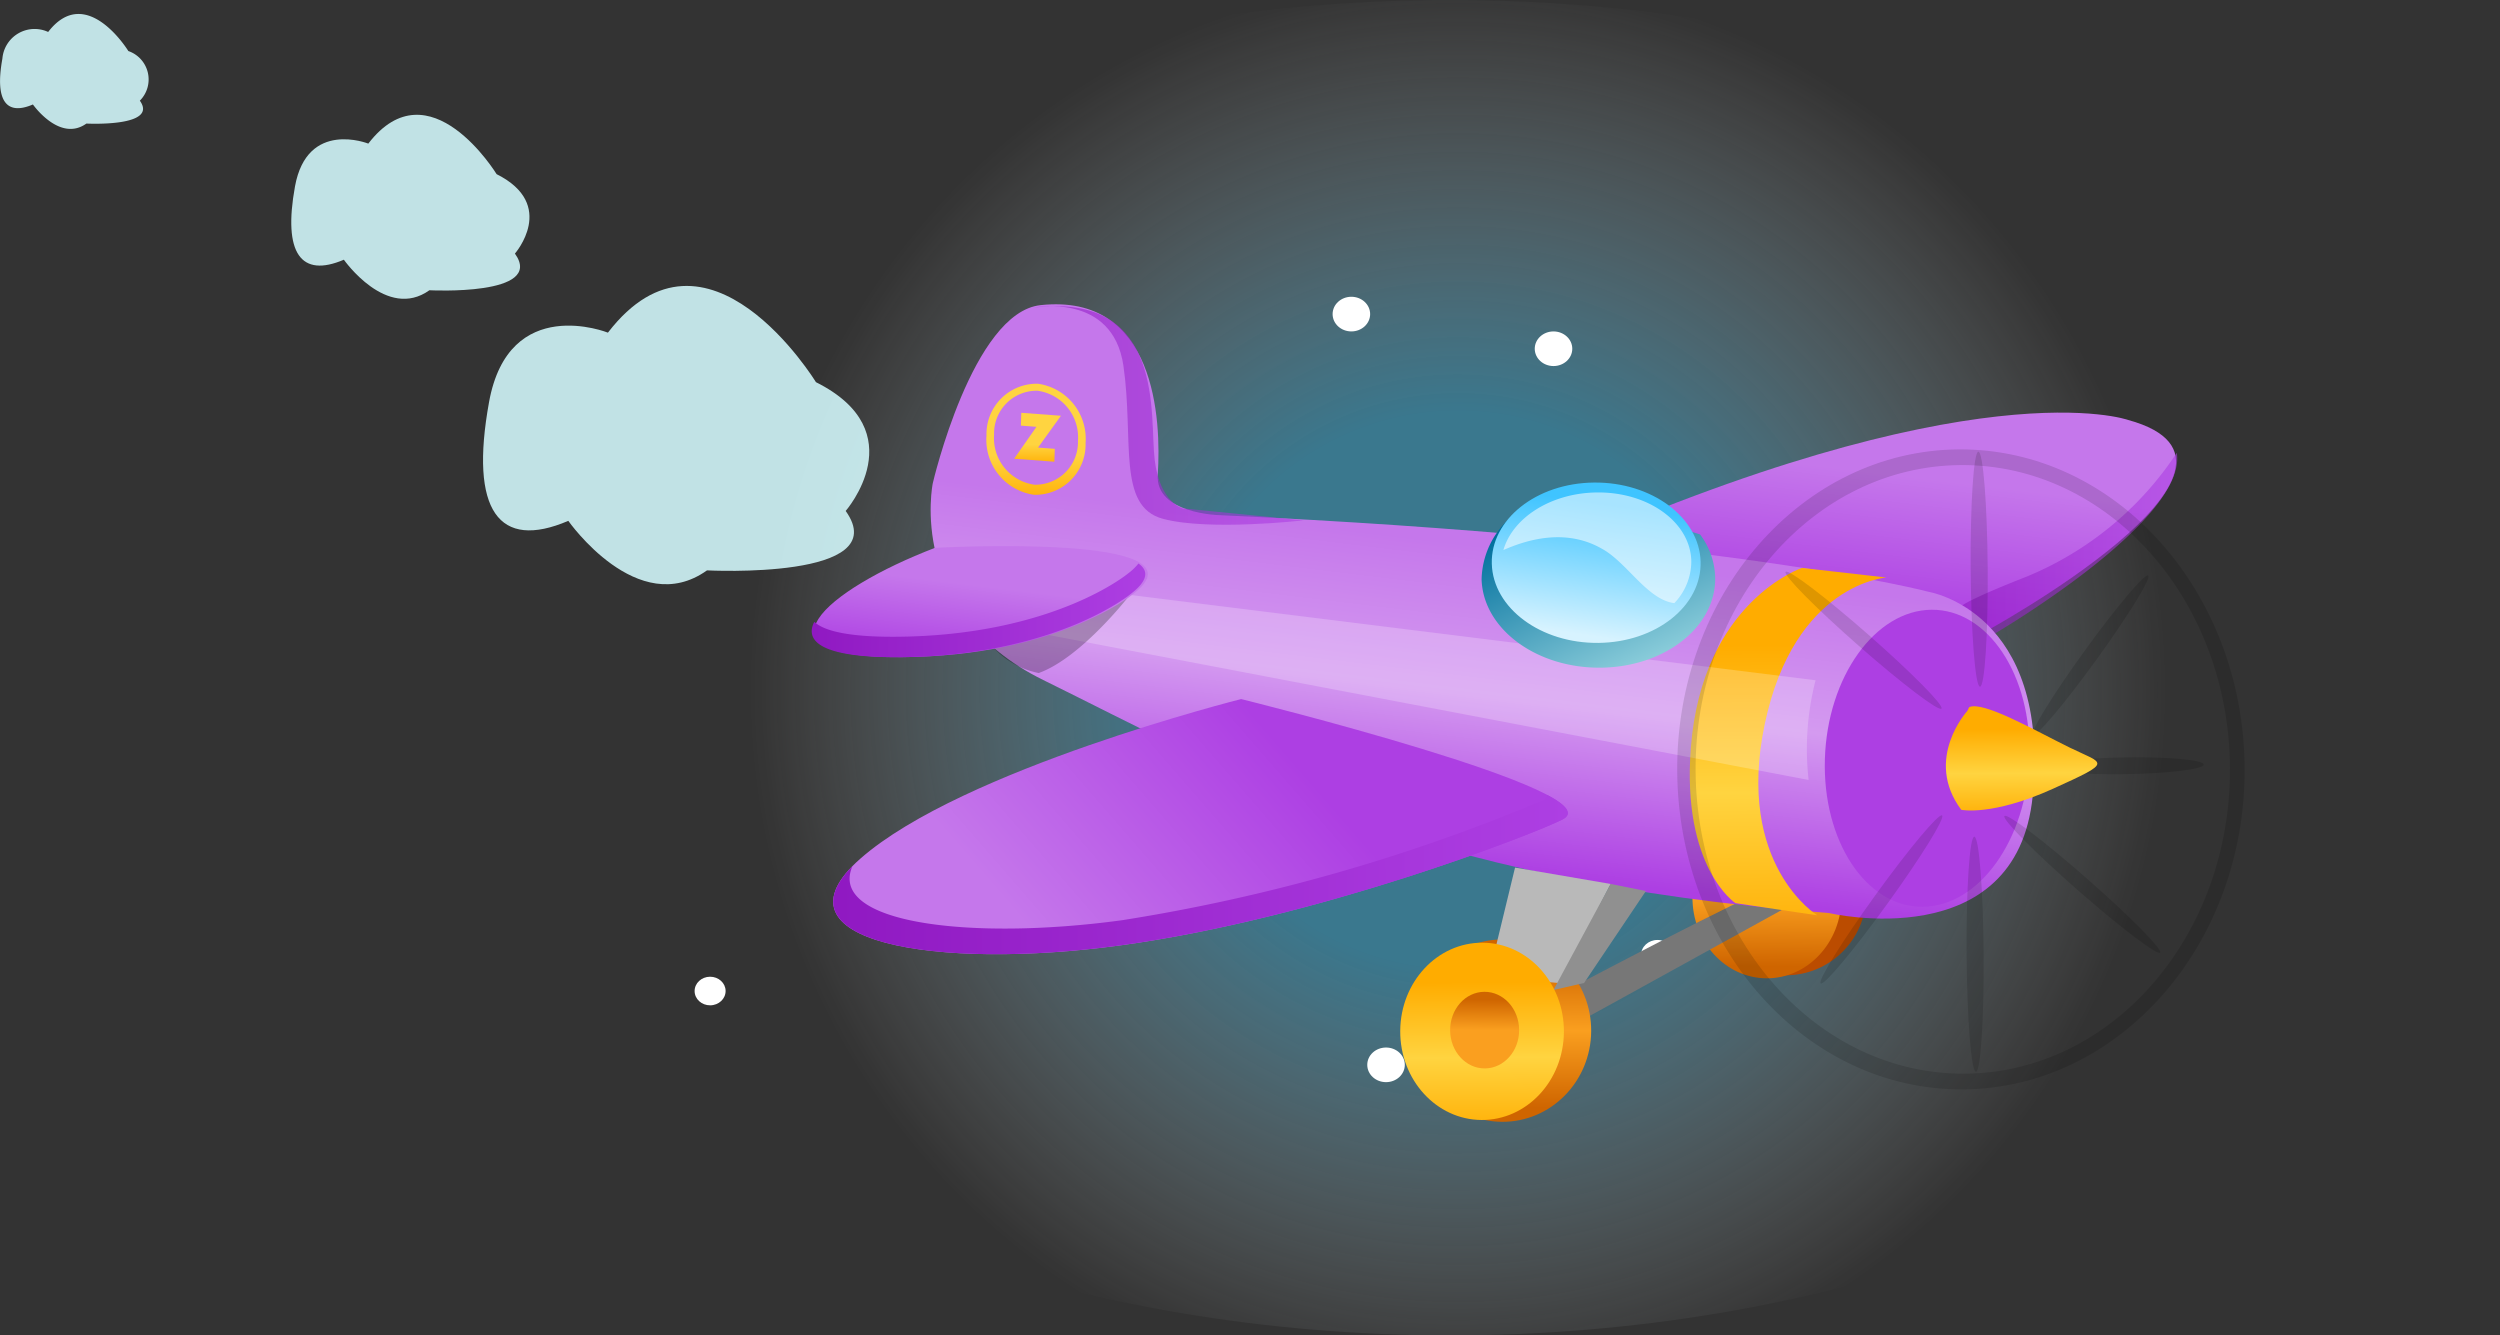 <svg id="Layer_1" data-name="Layer 1" xmlns="http://www.w3.org/2000/svg" xmlns:xlink="http://www.w3.org/1999/xlink" viewBox="0 0 185.676 99.18">
  <rect x="0" y="0" width="185.676" height="99.18" fill="#333333" stroke="none"/>
  <defs>
    <style>
      .cls-1 {
        opacity: 0.46;
        fill: url(#radial-gradient);
      }

      .cls-17, .cls-2, .cls-29 {
        fill: #fff;
      }

      .cls-3 {
        fill: #bb4c00;
      }

      .cls-4 {
        fill: url(#linear-gradient);
      }

      .cls-5 {
        fill: url(#linear-gradient-2);
      }

      .cls-18, .cls-6 {
        opacity: 0.59;
      }

      .cls-6 {
        fill: url(#linear-gradient-3);
      }

      .cls-7 {
        fill: #777;
      }

      .cls-8 {
        fill: url(#linear-gradient-4);
      }

      .cls-9 {
        fill: url(#linear-gradient-5);
      }

      .cls-10 {
        fill: url(#linear-gradient-6);
      }

      .cls-11 {
        fill: url(#linear-gradient-7);
      }

      .cls-12 {
        fill: #b9b9b9;
      }

      .cls-13 {
        fill: #909090;
      }

      .cls-14 {
        fill: url(#linear-gradient-8);
      }

      .cls-15 {
        fill: #ad3fe3;
      }

      .cls-16 {
        fill: url(#linear-gradient-9);
      }

      .cls-17 {
        opacity: 0.22;
      }

      .cls-18 {
        fill: url(#linear-gradient-10);
      }

      .cls-19 {
        opacity: 0.25;
      }

      .cls-20 {
        fill: url(#linear-gradient-11);
      }

      .cls-21 {
        fill: url(#linear-gradient-12);
      }

      .cls-22 {
        opacity: 0.13;
      }

      .cls-23 {
        fill: url(#linear-gradient-13);
      }

      .cls-24 {
        fill: url(#linear-gradient-14);
      }

      .cls-25 {
        fill: url(#linear-gradient-15);
      }

      .cls-26 {
        fill: url(#linear-gradient-16);
      }

      .cls-27 {
        fill: url(#linear-gradient-17);
      }

      .cls-28 {
        fill: url(#linear-gradient-18);
      }

      .cls-29 {
        opacity: 0.55;
      }

      .cls-30, .cls-31, .cls-32 {
        opacity: 0.88;
      }

      .cls-30 {
        fill: url(#linear-gradient-19);
      }

      .cls-31 {
        fill: url(#linear-gradient-20);
      }

      .cls-32 {
        fill: url(#linear-gradient-21);
      }
    </style>
    <radialGradient id="radial-gradient" cx="108.279" cy="41.279" r="52.96" gradientTransform="translate(0 9.617) scale(1 1.008)" gradientUnits="userSpaceOnUse">
      <stop offset="0.388" stop-color="#42c7f7"/>
      <stop offset="0.994" stop-color="#fff" stop-opacity="0"/>
    </radialGradient>
    <linearGradient id="linear-gradient" x1="133.076" y1="68.713" x2="132.903" y2="78.559" gradientTransform="matrix(0.013, 1, -1, 0.013, 202.96, -67.286)" gradientUnits="userSpaceOnUse">
      <stop offset="0" stop-color="#cf6500"/>
      <stop offset="0.483" stop-color="#fa9f1f"/>
      <stop offset="1" stop-color="#cf6500"/>
    </linearGradient>
    <linearGradient id="linear-gradient-2" x1="140.581" y1="41.817" x2="139.216" y2="52.397" gradientTransform="translate(-2.282 -5.875) rotate(-0.407)" gradientUnits="userSpaceOnUse">
      <stop offset="0.006" stop-color="#c577eb"/>
      <stop offset="1" stop-color="#ad3fe3"/>
    </linearGradient>
    <linearGradient id="linear-gradient-3" x1="147.378" y1="47.405" x2="163.694" y2="47.405" gradientTransform="translate(-2.282 -5.875) rotate(-0.407)" gradientUnits="userSpaceOnUse">
      <stop offset="0.006" stop-color="#9019c2"/>
      <stop offset="1" stop-color="#ad3fe3"/>
    </linearGradient>
    <linearGradient id="linear-gradient-4" x1="112.918" y1="47.173" x2="109.868" y2="70.81" gradientTransform="translate(-2.282 -5.875) rotate(-0.407)" gradientUnits="userSpaceOnUse">
      <stop offset="0.006" stop-color="#c577eb"/>
      <stop offset="0.461" stop-color="#d49af0"/>
      <stop offset="1" stop-color="#ad3fe3"/>
    </linearGradient>
    <linearGradient id="linear-gradient-5" x1="78.859" y1="72.007" x2="96.364" y2="56.785" gradientTransform="matrix(1, 0, 0, 1, 0, 0)" xlink:href="#linear-gradient-2"/>
    <linearGradient id="linear-gradient-6" x1="63.647" y1="71.51" x2="118.247" y2="71.51" xlink:href="#linear-gradient-3"/>
    <linearGradient id="linear-gradient-7" x1="112.73" y1="85.379" x2="112.54" y2="96.195" gradientTransform="matrix(0.014, 1, -1.029, 0.013, 203.302, -37.28)" xlink:href="#linear-gradient"/>
    <linearGradient id="linear-gradient-8" x1="111.765" y1="79.6" x2="111.765" y2="91.17" gradientTransform="matrix(0.013, 1, -1, 0.013, 191.86, -36.26)" gradientUnits="userSpaceOnUse">
      <stop offset="0" stop-color="#ffac00"/>
      <stop offset="0.483" stop-color="#ffd440"/>
      <stop offset="1" stop-color="#ffac00"/>
    </linearGradient>
    <linearGradient id="linear-gradient-9" x1="134.679" y1="54.734" x2="134.679" y2="77.412" gradientTransform="translate(-2.282 -5.875) rotate(-0.407)" xlink:href="#linear-gradient-8"/>
    <linearGradient id="linear-gradient-10" x1="78.838" y1="37.349" x2="98.764" y2="37.349" xlink:href="#linear-gradient-3"/>
    <linearGradient id="linear-gradient-11" x1="74.944" y1="49.893" x2="74.16" y2="55.976" xlink:href="#linear-gradient-2"/>
    <linearGradient id="linear-gradient-12" x1="62.195" y1="51.756" x2="86.992" y2="51.756" xlink:href="#linear-gradient-3"/>
    <linearGradient id="linear-gradient-13" x1="111.995" y1="80.91" x2="111.913" y2="85.587" gradientTransform="translate(-1.683 -6.687) rotate(0.008)" gradientUnits="userSpaceOnUse">
      <stop offset="0" stop-color="#cf6500"/>
      <stop offset="0.483" stop-color="#fa9f1f"/>
    </linearGradient>
    <linearGradient id="linear-gradient-14" x1="151.974" y1="61.098" x2="151.974" y2="67.901" gradientTransform="translate(-2.282 -5.875) rotate(-0.407)" xlink:href="#linear-gradient-8"/>
    <linearGradient id="linear-gradient-15" x1="76.946" y1="30.318" x2="76.946" y2="37.581" gradientUnits="userSpaceOnUse">
      <stop offset="0.483" stop-color="#ffd440"/>
      <stop offset="1" stop-color="#ffac00"/>
    </linearGradient>
    <linearGradient id="linear-gradient-16" x1="77.059" y1="31.464" x2="77.059" y2="34.655" xlink:href="#linear-gradient-15"/>
    <linearGradient id="linear-gradient-17" x1="-1361.748" y1="-845.519" x2="-1347.615" y2="-845.519" gradientTransform="matrix(-0.416, -0.91, -0.91, 0.416, -1213.423, -837.664)" gradientUnits="userSpaceOnUse">
      <stop offset="0" stop-color="#91d1dd"/>
      <stop offset="0.972" stop-color="#006f9d"/>
    </linearGradient>
    <linearGradient id="linear-gradient-18" x1="-1357.94" y1="-843.003" x2="-1349.447" y2="-848.524" gradientTransform="matrix(-0.416, -0.91, -0.91, 0.416, -1213.423, -837.664)" gradientUnits="userSpaceOnUse">
      <stop offset="0.006" stop-color="#d7f3ff"/>
      <stop offset="0.978" stop-color="#3fc4ff"/>
    </linearGradient>
    <linearGradient id="linear-gradient-19" x1="50.219" y1="22.663" x2="50.219" y2="35.942" gradientUnits="userSpaceOnUse">
      <stop offset="0" stop-color="#d4fafd"/>
      <stop offset="0.994" stop-color="#d4fafd"/>
    </linearGradient>
    <linearGradient id="linear-gradient-20" x1="30.478" y1="9.406" x2="30.478" y2="17.596" xlink:href="#linear-gradient-19"/>
    <linearGradient id="linear-gradient-21" x1="5.529" y1="1.586" x2="5.529" y2="6.704" xlink:href="#linear-gradient-19"/>
  </defs>
  <title>16bb6aa7-3857-48d5-bdaa-1c09d600a261</title>
  <g>
    <ellipse class="cls-1" cx="107.702" cy="49.59" rx="77.975" ry="49.59"/>
    <ellipse class="cls-2" cx="123.315" cy="54.424" rx="1.132" ry="1.045"/>
    <ellipse class="cls-2" cx="137.898" cy="60" rx="1.133" ry="1.046"/>
    <ellipse class="cls-2" cx="123.1" cy="70.937" rx="1.219" ry="1.126"/>
    <ellipse class="cls-2" cx="115.38" cy="25.901" rx="1.394" ry="1.286"/>
    <ellipse class="cls-2" cx="100.367" cy="23.328" rx="1.394" ry="1.287"/>
    <ellipse class="cls-2" cx="102.941" cy="79.086" rx="1.394" ry="1.286"/>
  </g>
  <g>
    <circle class="cls-3" cx="132.617" cy="66.445" r="5.992" transform="translate(65.373 198.659) rotate(-89.654)"/>
    <ellipse class="cls-4" cx="131.232" cy="66.668" rx="5.992" ry="5.533" transform="translate(63.767 197.491) rotate(-89.651)"/>
    <path class="cls-5" d="M147.342,46.97s22.878-12.451,10.709-15.781c0,0-11.416-4.093-43.2,10.178Z" transform="translate(0)"/>
    <path class="cls-6" d="M147.916,47.2s14.552-8.454,13.757-13.572a24.5,24.5,0,0,1-11.132,9.189c-7.38,2.9-4.535,2.5-4.535,2.5Z" transform="translate(0)"/>
    <path class="cls-7" d="M117.92,75.536l14.88-8.208s-0.264-1.515-1.527-1.254-14.381,7.191-14.381,7.191S115.642,75.806,117.92,75.536Z" transform="translate(0)"/>
    <ellipse class="cls-2" cx="52.74" cy="73.604" rx="1.151" ry="1.062" transform="translate(-0.529 0.382) rotate(-0.413)"/>
    <path class="cls-8" d="M143.267,43.961s-14.713-3.946-52.7-5.7c0,0-4.769-.1-4.58-3,0.266-4.043-.123-13.517-8.7-12.6-5.06.543-8.007,13.223-8.007,13.223S67.27,45.49,77.484,50.506c13.212,6.488,27.452,15,58.356,17.307,0,0,13.954,3.289,15.131-8.716C152.309,45.452,143.267,43.961,143.267,43.961Z" transform="translate(0)"/>
    <path class="cls-9" d="M92.179,51.92s27.9,6.891,23.864,8.945c-2.1,1.069-18.111,7.336-32.85,9.35-13.576,1.853-26.381-.21-19.289-6.447C71.454,57.131,92.179,51.92,92.179,51.92Z" transform="translate(0)"/>
    <path class="cls-10" d="M114.9,59.033a0.559,0.559,0,0,1-.376.435A134.456,134.456,0,0,1,83.33,68.346c-11.222,1.531-21.882.243-20.016-4.021-5.721,5.8,6.717,7.687,19.88,5.891,14.738-2.014,30.748-8.28,32.85-9.35C116.893,60.433,116.322,59.785,114.9,59.033Z" transform="translate(0)"/>
    <ellipse class="cls-11" cx="111.596" cy="76.545" rx="6.773" ry="6.583" transform="translate(34.381 187.679) rotate(-89.656)"/>
    <polygon class="cls-12" points="119.622 65.651 115.876 73.02 110.556 72.551 112.523 64.435 119.622 65.651"/>
    <polygon class="cls-13" points="122.241 66.176 117.649 73.006 115.374 73.529 119.622 65.651 122.241 66.176"/>
    <ellipse class="cls-14" cx="110.075" cy="76.599" rx="6.584" ry="6.078" transform="translate(32.804 186.203) rotate(-89.65)"/>
    <path class="cls-15" d="M150.726,56.262c-0.186,6.093-3.737,11.057-7.932,11.086s-7.445-4.885-7.259-10.978,3.736-11.055,7.931-11.084S150.911,50.171,150.726,56.262Z" transform="translate(0)"/>
    <path class="cls-16" d="M133.836,42.179s-7.408,2.478-8.255,13.344c-0.694,8.925,3.309,11.553,3.309,11.553l6.079,0.905s-6.1-3.751-3.9-14.205S140.1,42.894,140.1,42.894Z" transform="translate(0)"/>
    <path class="cls-17" d="M134.845,50.523a20.4,20.4,0,0,0-.517,7.405L75.8,46.768l5.674-2.887Z" transform="translate(0)"/>
    <path class="cls-18" d="M76.763,22.849s5.876-1.181,6.674,4.317-0.5,10.442,2.929,11.365S96.8,38.648,96.8,38.648l-8.926-.886s-1.711-.366-2.113-3.591S86.624,21.641,76.763,22.849Z" transform="translate(0)"/>
    <path class="cls-19" d="M83.958,44.131s-3.593,4.693-6.809,5.855a6.239,6.239,0,0,1-4.2-3.008Z" transform="translate(0)"/>
    <path class="cls-20" d="M84.147,44.128s-5.538,4.6-17.185,4.682-5.605-5.024,2.475-8.12C69.437,40.689,90.19,39.529,84.147,44.128Z" transform="translate(0)"/>
    <path class="cls-21" d="M84.554,41.852a4.174,4.174,0,0,1-.8.761s-5.538,4.6-17.185,4.68c-3.453.025-5.343-.409-6.093-1.108-0.776,1.53.757,2.665,6.294,2.625,11.646-.083,17.184-4.678,17.184-4.678C85.29,43.116,85.317,42.382,84.554,41.852Z" transform="translate(0)"/>
    <path class="cls-22" d="M145.473,33.377c-11.641.084-21,10.793-20.906,23.918s9.6,23.7,21.244,23.614,21-10.791,20.9-23.915S157.112,33.3,145.473,33.377Zm0.466,46.366c-10.957.078-19.917-9.977-20.006-22.459s8.727-22.664,19.685-22.743,19.916,9.979,20,22.459S156.9,79.665,145.939,79.743Z" transform="translate(0)"/>
    <ellipse class="cls-23" cx="110.264" cy="76.508" rx="2.562" ry="2.846" transform="translate(-0.551 0.8) rotate(-0.415)"/>
    <ellipse class="cls-22" cx="146.995" cy="42.275" rx="0.632" ry="8.729" transform="translate(-0.291 1.024) rotate(-0.399)"/>
    <ellipse class="cls-22" cx="155.264" cy="48.669" rx="7.314" ry="0.547" transform="translate(24.829 145.943) rotate(-54.119)"/>
    <ellipse class="cls-22" cx="139.732" cy="66.8" rx="7.695" ry="0.547" transform="translate(3.755 140.946) rotate(-54.153)"/>
    <ellipse class="cls-22" cx="154.654" cy="65.68" rx="0.547" ry="7.695" transform="translate(3.275 138.592) rotate(-48.728)"/>
    <ellipse class="cls-22" cx="138.33" cy="47.579" rx="0.546" ry="7.695" transform="matrix(0.66, -0.752, 0.752, 0.66, 11.329, 120.172)"/>
    <ellipse class="cls-22" cx="146.693" cy="70.871" rx="0.632" ry="8.73" transform="translate(-0.49 1.023) rotate(-0.399)"/>
    <ellipse class="cls-22" cx="157.853" cy="56.875" rx="5.82" ry="0.623" transform="translate(-0.871 2.477) rotate(-0.897)"/>
    <path class="cls-24" d="M146.246,52.529c1.01-.513,4.943,1.755,7.485,3s3.3,0.989-1.245,3.048-6.824,1.568-6.824,1.568c-2.812-3.777.455-7.347,0.455-7.347Z" transform="translate(0)"/>
    <g>
      <path class="cls-25" d="M77.084,28.5a3.736,3.736,0,0,0-3.817,3.849,4.122,4.122,0,0,0,3.542,4.4A3.735,3.735,0,0,0,80.626,32.9,4.127,4.127,0,0,0,77.084,28.5ZM76.832,36a3.489,3.489,0,0,1-3-3.721,3.162,3.162,0,0,1,3.229-3.258,3.491,3.491,0,0,1,3,3.722A3.163,3.163,0,0,1,76.832,36Z" transform="translate(0)"/>
      <path class="cls-26" d="M77.094,33.242l1.247,0.093-0.033.957-2.986-.224L76.977,31.7l-1.155-.09,0.031-.951,2.943,0.22Z" transform="translate(0)"/>
    </g>
    <path class="cls-27" d="M127.387,42.836a5.549,5.549,0,0,0-1.122-3.143A47.536,47.536,0,0,0,113.7,37.46a6.285,6.285,0,0,0-3.661,5.56c0.1,3.679,4.068,6.62,8.859,6.569S127.489,46.514,127.387,42.836Z" transform="translate(0)"/>
    <path class="cls-28" d="M118.718,47.749c-4.282.046-7.828-2.584-7.921-5.874s3.306-5.992,7.589-6.036,7.828,2.583,7.919,5.872S123,47.7,118.718,47.749Z" transform="translate(0)"/>
    <path class="cls-29" d="M118.477,36.577c3.9-.095,7.095,2.2,7.137,5.119a4.487,4.487,0,0,1-1.263,3.1c-2.026-.263-3.52-3.047-5.409-4.059-2.3-1.3-4.878-.948-7.285.116C112.342,38.479,115.123,36.658,118.477,36.577Z" transform="translate(0)"/>
    <path class="cls-30" d="M60.6,28.383s-8.093-13.241-15.449-3.677c0,0-7.357-2.944-8.828,5.149s0.735,11.035,5.886,8.828c0,0,5.149,7.357,10.3,3.679,0,0,13.977.735,10.3-4.414C62.808,37.949,67.959,32.063,60.6,28.383Z" transform="translate(0)"/>
    <path class="cls-31" d="M36.883,12.934s-4.991-8.167-9.529-2.268c0,0-4.537-1.815-5.445,3.177s0.453,6.807,3.63,5.445c0,0,3.177,4.537,6.353,2.269,0,0,8.621.455,6.352-2.723C38.243,18.835,41.42,15.206,36.883,12.934Z" transform="translate(0)"/>
    <path class="cls-32" d="M9.532,3.791s-3.12-5.1-5.955-1.417a2.4,2.4,0,0,0-3.4,1.985c-0.567,3.12.283,4.255,2.268,3.4,0,0,1.985,2.836,3.971,1.418,0,0,5.388.283,3.971-1.7A2.231,2.231,0,0,0,9.532,3.791Z" transform="translate(0)"/>
  </g>
</svg>
